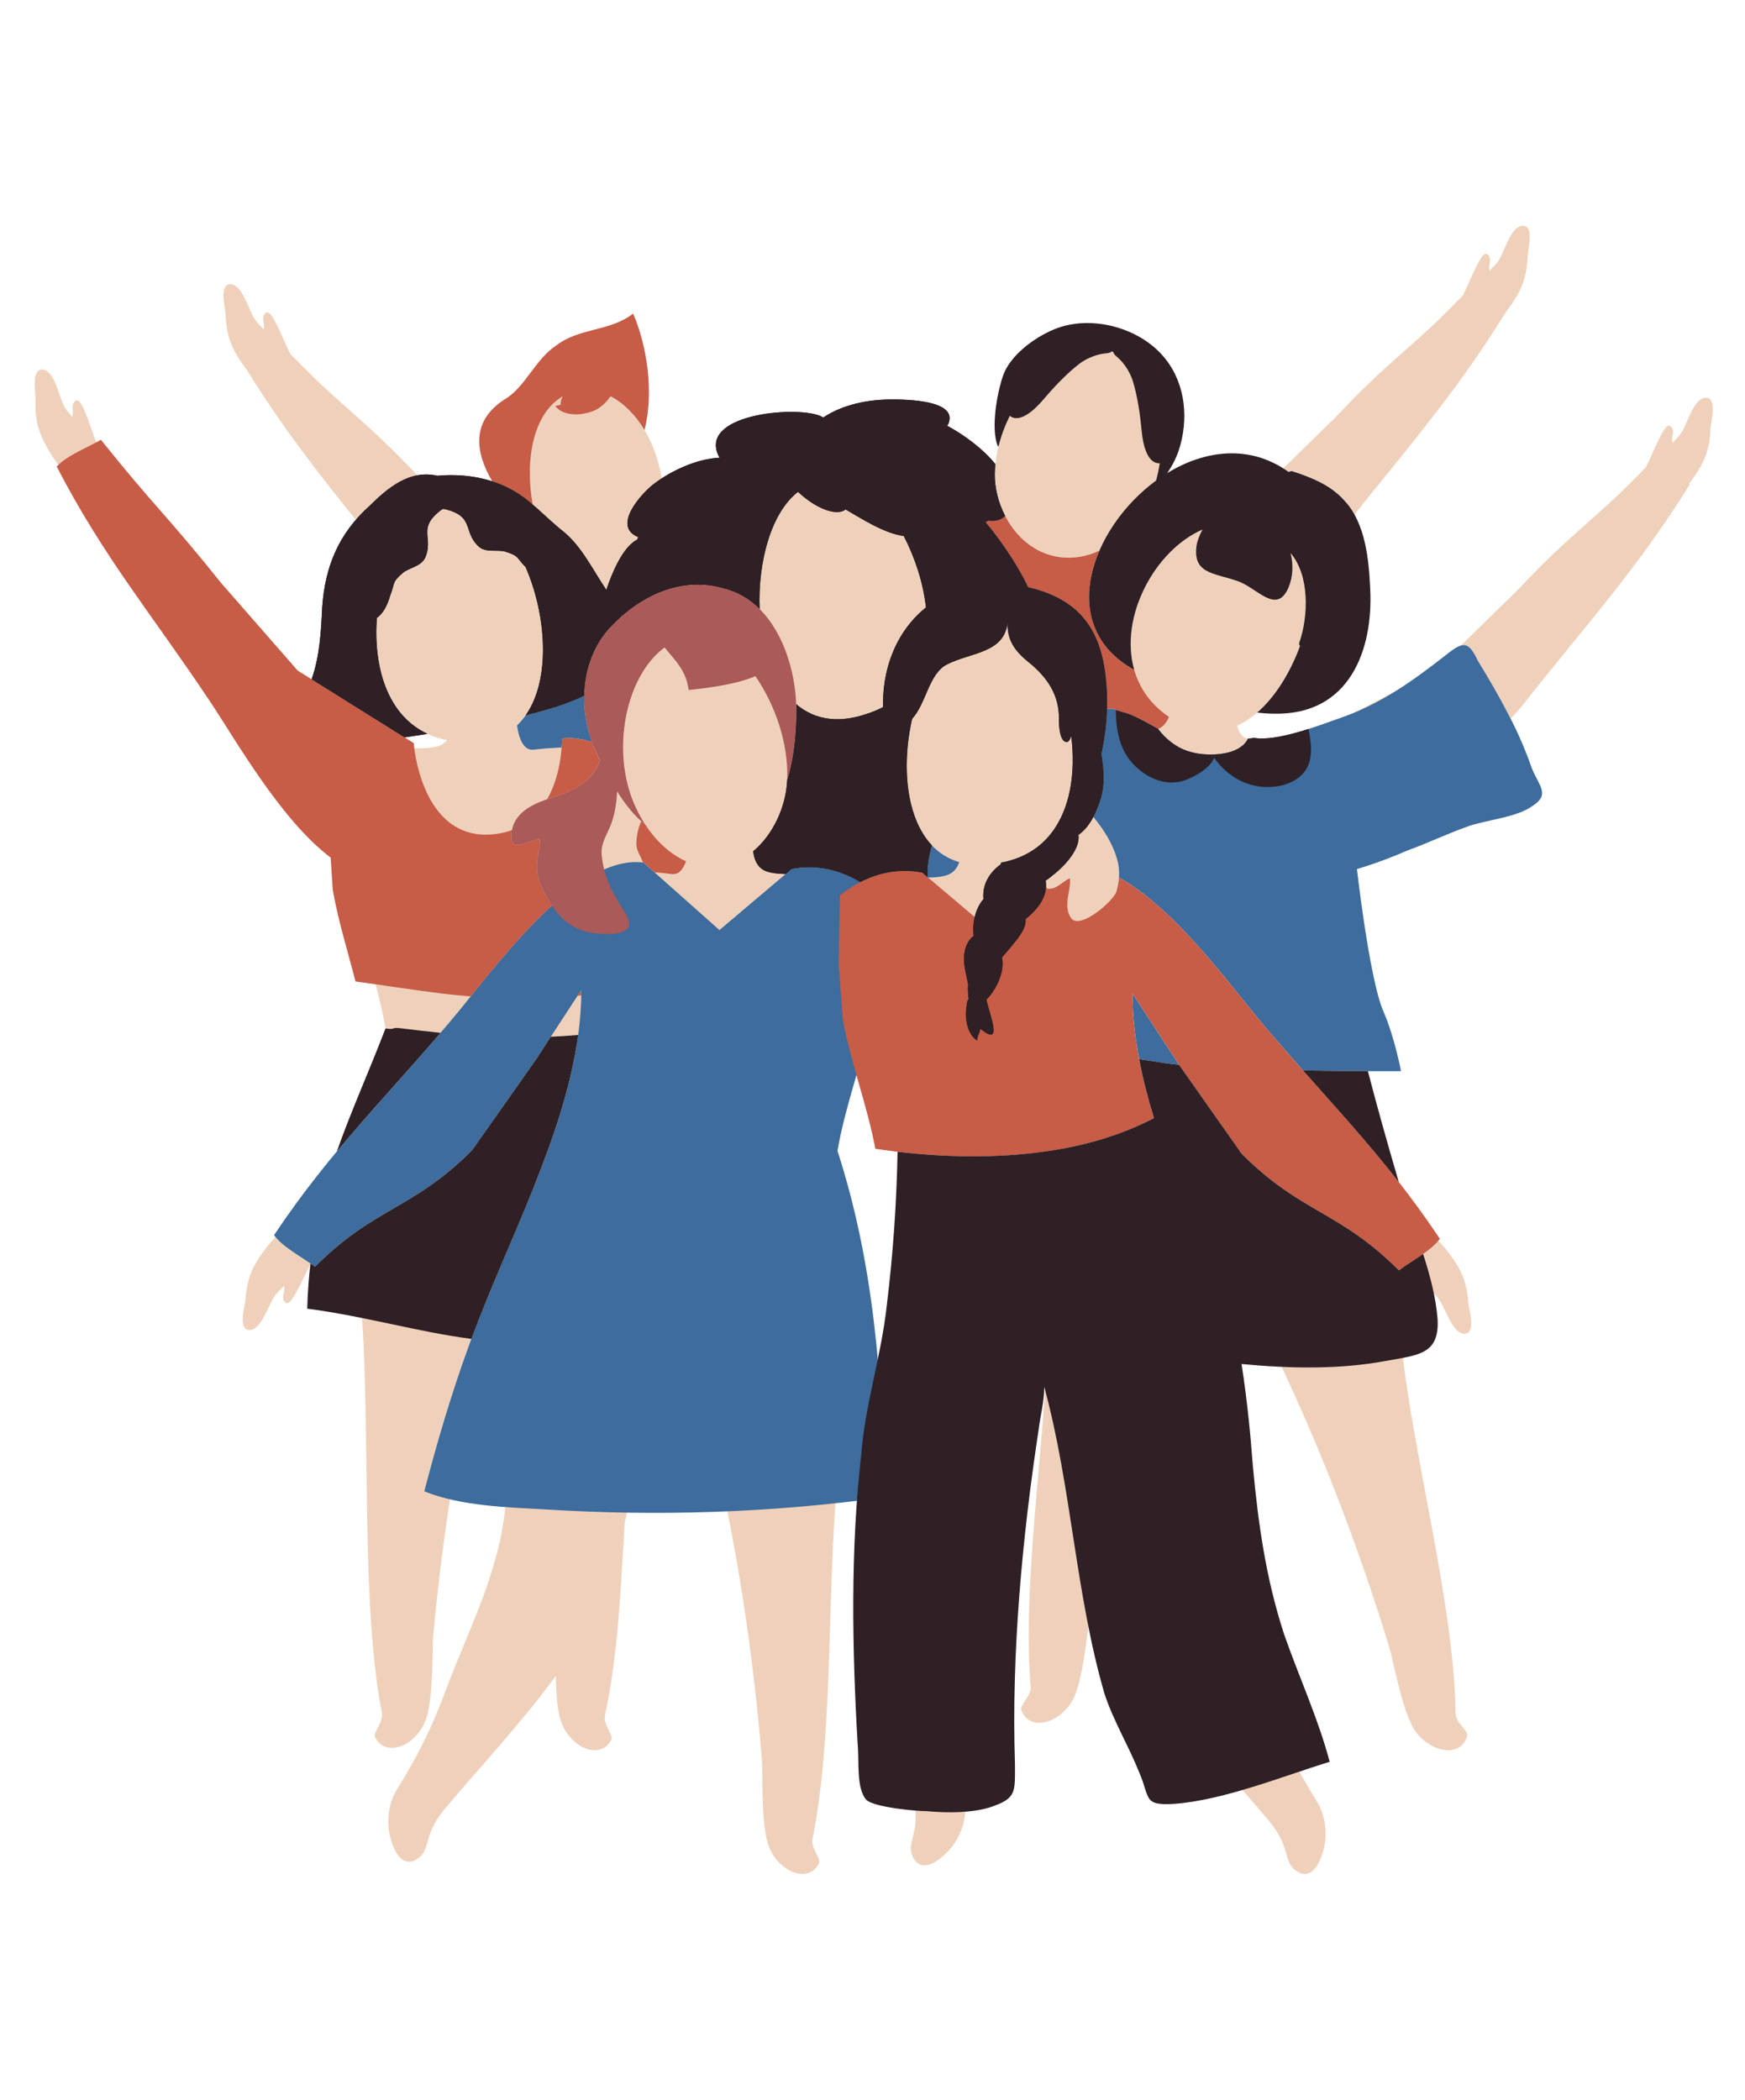 <?xml version="1.0" encoding="UTF-8"?> <svg xmlns="http://www.w3.org/2000/svg" width="810" viewBox="0 0 810 975" height="975"> <defs> <clipPath id="a"> <path d="M 511 104.297 L 711 104.297 L 711 382 L 511 382 Z M 511 104.297"></path> </clipPath> <clipPath id="b"> <path d="M 473.008 505.598 L 681.926 505.598 L 681.926 869.961 L 473.008 869.961 Z M 473.008 505.598"></path> </clipPath> <clipPath id="c"> <path d="M 609 184.625 L 795.031 184.625 L 795.031 405 L 609 405 Z M 609 184.625"></path> </clipPath> <clipPath id="d"> <path d="M 304 566 L 391 566 L 391 869.961 L 304 869.961 Z M 304 566"></path> </clipPath> </defs> <path fill="#EFD1BB" d="M 287.289 273.238 C 306.172 270.492 308.234 249.316 308.07 232.859 C 307.797 205.82 292.523 183.18 274.238 181.148 L 275.148 180.949 C 244.93 179.383 239.828 221.242 252.168 251.203 C 258.766 267.188 267.641 276.09 287.289 273.238"></path> <path fill="#EFD1BB" d="M 379.738 221.914 L 386.473 224.016 C 340.469 217.695 337.098 353.59 402.184 331.473 C 462.781 312.504 411.164 204 379.738 221.914"></path> <path fill="#EFD1BB" d="M 311.75 405.797 C 307.758 405.266 302.773 404.863 298.367 404.645 C 298.906 404.098 299.113 403.023 298.68 401.238 C 297.898 397.988 295.285 395.156 295.355 391.582 C 295.441 387.402 296.43 383.746 298.004 380.383 C 302.953 388.734 309.988 396.07 318.445 399.801 C 317.227 403.383 315.184 406.254 311.75 405.797 Z M 292.836 401.438 C 293.438 402.812 294.488 403.898 295.551 404.516 C 294.785 404.492 294.062 404.469 293.371 404.465 C 292.961 403.336 292.711 402.301 292.836 401.438 Z M 176.418 485.484 C 183.035 486.586 189.688 487.473 196.465 487.91 C 216.098 489.191 236.035 487.531 255.574 485.641 C 264.914 484.738 274.363 483.938 283.621 482.34 C 288.582 481.484 293.426 480.344 298.301 479.375 C 291.09 458.836 285.695 438.117 285.117 417.68 C 288.562 418.539 292.172 418.621 294.852 417.09 C 296.902 415.914 297.062 414.023 296.484 411.898 L 337.23 446.555 L 380.828 404.664 C 380.828 404.664 361.574 407.496 354.777 404.098 C 351.176 402.301 349.977 398.434 349.625 395.195 C 358.906 387.449 364.625 374.676 365.34 363.035 C 367.141 333.707 346.566 299.164 327.551 295.555 L 328.863 295.344 C 301.801 291.613 285.531 326.105 289.977 357.199 C 287.207 359.996 284.383 362.902 281.801 365.934 C 274.828 361.762 267.848 359.387 261.16 359.898 L 271.543 347.172 C 269.289 346.578 256.258 346.996 247.758 348.031 C 242.723 348.645 240.746 342.16 239.969 336.758 C 244.348 332.641 247.434 327.152 249.383 320.844 C 260.004 329.566 270.441 339.523 279.328 351.465 L 288.859 287.984 L 244.707 264.988 C 236.891 245.941 223.602 231.898 208.504 235.152 L 207.996 234.656 L 211.863 232.5 C 209.602 231.77 207.363 231.598 205.18 231.91 L 193.895 220.871 C 168.293 193.527 158.789 189.355 134.699 164.191 C 132.262 159.328 130.34 154.227 127.766 149.418 C 126.625 147.367 124.355 142.652 122.418 146.418 C 121.555 148.211 123.082 150.883 122.41 152.883 C 120.852 151.211 119.078 149.742 117.938 147.688 C 115.637 143.977 112.387 132.367 107.348 131.996 C 101.516 131.402 104.383 142.398 104.684 145.637 C 105.027 153.52 106.262 159.004 110.48 165.805 C 111.688 167.789 113.09 169.797 114.602 171.762 C 114.594 171.762 114.594 171.766 114.59 171.766 C 136.125 206.484 156.473 230.418 180.531 260.348 C 169.379 291.09 172.012 336.512 207.504 343.625 C 206.781 344.512 205.891 345.289 204.75 345.84 C 197.918 349.164 178.703 346.113 178.703 346.113 L 194.852 361.27 C 183.352 360.242 173.473 364.496 165.141 370.805 L 164.27 398.73 L 165.762 422.145 C 168.969 440.719 175.949 458.848 178.926 477.684 C 178.051 480.281 177.223 482.875 176.418 485.484"></path> <path fill="#EFD1BB" d="M 45.617 207.523 C 43.191 201.977 41.617 196.121 39.188 190.574 C 38.207 188.434 36.316 183.551 34.086 187.164 C 33.086 188.875 34.398 191.664 33.57 193.598 C 32.148 191.816 30.496 190.211 29.523 188.074 C 27.52 184.191 25.188 172.363 20.199 171.602 C 14.426 170.555 16.426 181.738 16.465 184.988 C 16.191 192.871 16.996 198.441 20.664 205.547 C 23.824 211.789 28.566 218.402 33.703 223.238 L 38.008 224.73 C 39.559 227.141 42.102 228.035 44.617 229.129 C 49.824 231.539 55.332 233.172 53.355 225.434 C 52.02 219.199 48.191 213.5 45.617 207.523"></path> <g clip-path="url(#a)"> <path fill="#EFD1BB" d="M 527.969 280.887 C 521.859 298.746 523.984 318.84 540.77 331.496 C 541.379 331.957 541.977 332.367 542.586 332.785 C 541.73 335.113 540.227 337.324 537.605 338.422 C 530.598 341.355 511.574 337.242 511.574 337.242 L 552.266 381.961 L 604.219 343.457 C 601.996 342.742 588.973 342.438 580.418 343 C 577.074 343.219 575.246 340.414 574.242 336.918 C 587.086 331.086 597.371 316.426 603.43 299.934 C 603.07 299.496 602.898 298.918 603.145 298.223 C 606.434 288.73 607.523 275.023 603.543 264.523 C 610.715 259.051 616.879 253.762 621.285 248.262 C 650.797 210.703 674.203 184.941 699.223 144.602 C 699.223 144.594 699.223 144.594 699.219 144.59 C 700.73 142.625 702.129 140.621 703.34 138.637 C 707.559 131.84 708.785 126.352 709.137 118.473 C 709.43 115.227 712.301 104.234 706.465 104.832 C 701.434 105.203 698.184 116.812 695.879 120.52 C 694.738 122.57 692.969 124.043 691.41 125.707 C 690.738 123.711 692.266 121.039 691.402 119.254 C 689.457 115.48 687.195 120.195 686.047 122.254 C 683.48 127.062 681.551 132.156 679.121 137.027 C 655.023 162.188 645.527 166.359 619.922 193.707 L 581.301 231.473 L 524.957 260.812 L 527.969 280.887"></path> </g> <g clip-path="url(#b)"> <path fill="#EFD1BB" d="M 668.863 732.734 C 662.18 692.926 652.629 650.926 649.961 618.047 L 568.25 550.754 C 574.184 536.008 579.828 521.172 584.414 505.988 L 552.613 537.871 L 543.105 530.043 C 544.785 534.109 546.535 538.137 548.352 542.145 L 486.66 604.012 C 487.227 636.992 481.816 679.723 479.059 719.996 C 477.52 742.465 476.801 764.18 478.406 783.004 C 478.785 787.484 473.18 791.637 474.055 793.973 C 478.141 804.922 494.602 799.477 499.453 785.844 C 503.363 774.871 504.867 755.648 506.023 749.648 C 507.414 742.77 508.887 735.906 510.422 729.047 C 515.164 743.527 521.32 757.645 529.574 771.297 C 541.262 792.227 572.305 825.371 588.031 844.156 C 599.727 857.398 595.156 864.07 601.617 868.488 C 608.082 872.914 612.199 866.691 614.336 858.879 C 616.473 851.062 615.035 841.82 610.965 835.859 C 601.613 820.652 595.07 807.695 589 791.277 C 581.719 771.57 571.812 751.297 566.219 731.406 C 561.621 716.488 559.93 700.84 560.281 685.09 C 560.953 655.484 561.031 629.598 560.961 602.844 L 545.691 607.766 C 545.883 607.246 546.059 606.719 546.25 606.191 C 550.848 593.441 555.969 580.859 561.113 568.285 C 571.023 587.547 581.586 606.512 590.871 626.043 C 612.379 670.516 630.375 717.355 644.926 764.875 C 646.656 770.734 650.031 789.727 654.996 800.262 C 661.16 813.355 678.066 817.168 681.07 805.867 C 681.707 803.457 675.723 799.875 675.664 795.379 C 675.426 776.484 672.59 754.949 668.863 732.734"></path> </g> <g clip-path="url(#c)"> <path fill="#EFD1BB" d="M 791.391 184.652 C 786.359 185.016 783.109 196.625 780.809 200.332 C 779.668 202.391 777.895 203.863 776.336 205.527 C 775.664 203.531 777.191 200.855 776.328 199.074 C 774.383 195.297 772.121 200.016 770.973 202.07 C 768.406 206.875 766.477 211.977 764.047 216.844 C 739.949 242 730.453 246.172 704.852 273.523 L 666.23 311.285 L 609.887 340.633 L 619.418 404.117 C 646.949 367.102 689.34 349.125 706.219 328.082 C 735.723 290.52 759.422 265.113 784.449 224.773 C 784.352 224.645 784.238 224.547 784.137 224.426 C 785.652 222.457 787.059 220.441 788.273 218.457 C 792.484 211.656 793.719 206.172 794.062 198.281 C 794.355 195.047 797.23 184.055 791.391 184.652"></path> </g> <path fill="#EFD1BB" d="M 146.789 562.98 C 144.168 563.789 141.539 564.395 139.723 566.617 L 135.289 567.625 C 129.637 571.855 124.188 577.906 120.359 583.758 C 115.922 590.41 114.508 595.859 113.906 603.727 C 113.5 606.957 110.273 617.844 116.121 617.445 C 121.164 617.238 124.793 605.742 127.215 602.113 C 128.43 600.098 130.238 598.684 131.859 597.07 C 132.461 599.09 130.852 601.707 131.652 603.527 C 133.473 607.359 135.895 602.719 137.102 600.699 C 140.125 595.461 142.348 589.809 145.375 584.566 C 148.598 578.922 153.039 573.672 155.055 567.625 C 157.883 560.16 152.234 561.168 146.789 562.98"></path> <g clip-path="url(#d)"> <path fill="#EFD1BB" d="M 330.719 670.07 C 342.172 718.125 349.672 767.742 353.672 817.277 C 354.109 823.367 353.324 842.645 355.906 853.996 C 359.113 868.113 374.809 875.469 380.164 865.074 C 381.305 862.855 376.23 858.074 377.137 853.668 C 380.969 835.168 382.824 813.527 383.961 791.027 C 385.988 750.711 385.684 707.645 390.148 674.961 L 304.699 566.051 C 310.891 601.211 322.664 635.277 330.719 670.07"></path> </g> <path fill="#EFD1BB" d="M 297.055 617.359 C 297.48 613.934 297.918 610.664 298.375 607.578 L 244.262 545.348 C 247.59 533.102 250.637 520.801 252.973 508.355 L 231.125 530.23 L 211.691 507.887 C 213.602 519.5 216.121 531 218.91 542.449 L 166.531 594.883 C 170.621 627.621 169.578 692.082 171.152 732.414 C 172.027 754.926 173.641 776.582 177.254 795.125 C 178.109 799.543 172.98 804.273 174.102 806.496 C 179.34 816.949 195.117 809.781 198.48 795.695 C 201.195 784.371 200.629 765.086 201.133 759.012 C 205.699 709.523 213.766 659.992 225.77 612.07 C 227.508 604.918 229.41 597.793 231.391 590.695 C 232.492 595.035 233.559 599.379 234.586 603.738 C 234.539 628.203 234.66 652.258 235.27 679.449 C 235.629 695.199 233.938 710.848 229.34 725.77 C 223.746 745.656 213.832 765.93 206.555 785.641 C 200.484 802.059 193.941 815.008 184.594 830.219 C 180.52 836.184 179.078 845.418 181.215 853.23 C 183.352 861.055 187.473 867.27 193.934 862.852 C 200.402 858.426 195.832 851.754 207.531 838.512 C 220.414 823.121 243.578 798.09 257.957 778.035 C 258.094 784.473 258.492 791.238 259.609 796.395 C 262.645 810.551 278.258 818.078 283.73 807.742 C 284.898 805.547 279.883 800.699 280.84 796.312 C 284.875 777.852 286.984 756.238 288.375 733.75 C 288.902 725.172 289.445 716.012 290.008 706.582 C 297.156 678.504 300.082 649.215 303.344 619.387 L 297.055 617.359"></path> <path fill="#EFD1BB" d="M 491.539 258.59 C 511.172 261.457 527.812 245.258 534.414 229.48 C 546.785 199.922 533.16 159.367 502.969 160.828 L 504.27 161.121 C 485.055 162.945 462.07 193.008 461.766 220.035 C 461.582 236.297 472.668 255.824 491.539 258.59"></path> <path fill="#EFD1BB" d="M 418.918 807.828 C 420.875 817.699 422.742 826.855 424.039 834.16 C 427.598 851.469 420.305 854.984 423.715 862.035 C 427.121 869.078 433.789 865.742 439.535 860.023 C 445.273 854.312 448.625 845.582 448.066 838.387 C 447.707 826.496 447.945 816.094 448.996 805.367 C 438.977 806.176 428.949 807.152 418.918 807.828"></path> <path fill="#EFD1BB" d="M 675.207 585.457 C 671.371 579.605 665.922 573.555 660.277 569.32 L 655.84 568.312 C 654.02 566.09 651.398 565.488 648.777 564.68 C 643.332 562.867 637.68 561.859 640.504 569.32 C 642.523 575.371 646.961 580.613 650.188 586.258 C 653.219 591.504 655.434 597.152 658.461 602.398 C 659.668 604.414 662.09 609.051 663.906 605.219 C 664.711 603.406 663.098 600.785 663.699 598.762 C 665.32 600.383 667.133 601.793 668.344 603.812 C 670.762 607.441 674.395 618.938 679.438 619.137 C 685.285 619.539 682.059 608.648 681.656 605.422 C 681.051 597.555 679.645 592.109 675.207 585.457"></path> <path fill="#EFD1BB" d="M 475.965 396.715 C 480.656 394.332 484.504 391.145 487.59 387.328 C 490.773 391.566 493.145 396.137 493.953 401.598 C 492.312 403.203 490.25 405.066 488.617 406.957 C 486.934 407.117 485.301 407.297 483.816 407.496 C 478.91 408.152 476.84 402.023 475.965 396.715 Z M 495.578 417.414 C 495.387 420.969 495.242 423.391 497.242 426.25 C 501.145 431.82 517.008 418.309 518.262 413.723 C 520.395 405.938 519.648 400.902 516.844 394.156 C 513.359 385.789 507.129 378.285 500.746 371.824 C 499.336 370.391 497.906 368.965 496.488 367.527 C 498.676 357.098 498.285 345.438 496.051 334.312 C 495.484 331.477 494.789 328.672 494.008 325.926 C 487.098 302.168 472.156 283.375 457.395 289.055 L 463.746 292.152 C 423.734 280.336 400.535 387.098 445.254 400.184 C 444.531 402.445 443.203 404.59 440.781 405.797 C 433.988 409.195 414.738 406.359 414.738 406.359 L 458.332 448.254 L 495.711 416.465 C 495.645 416.863 495.594 417.207 495.578 417.414"></path> <path fill="#3D6C9D" d="M 247.75 348.035 C 251.605 347.566 256.395 347.219 260.695 347.035 C 260.883 344.453 260.836 342.84 260.836 342.84 C 265.398 342.285 270.07 342.941 274.828 344.559 C 272.453 338.051 271.18 331.074 271.18 324.129 C 271.18 323.715 271.191 323.332 271.191 322.941 C 269.34 323.836 267.488 324.652 265.672 325.383 C 258.777 328.133 251.492 330.258 244.035 332.043 C 242.828 333.754 241.469 335.332 239.977 336.766 C 240.738 342.164 242.727 348.652 247.75 348.035"></path> <path fill="#3D6C9D" d="M 404.316 471.816 L 406.305 445.43 L 405.684 413.902 C 395.23 405.809 382.574 400.578 367.5 403.383 L 333.953 431.773 L 298.727 400.465 C 266.543 396.07 227.035 453.125 209.48 473.602 C 178.754 510.176 153.543 533.922 127.207 573.414 C 131.594 579.266 140.371 583.656 146.223 588.051 C 174.023 560.254 191.402 561.738 219.195 533.945 L 248.891 491.699 L 269.852 459.578 C 269.852 515.621 235.883 573.363 217.195 626.008 C 209.441 647.336 202.82 669.773 196.961 692.359 C 214.324 699.312 235.695 699.723 252.867 700.73 C 305.848 704.043 358.109 702.297 410.586 695.105 C 409.676 640.457 405.59 586.227 388.75 534.301 C 392.352 513.094 400.461 492.727 404.316 471.816"></path> <path fill="#3D6C9D" d="M 445.258 400.211 C 444.531 402.469 443.184 404.59 440.773 405.797 C 438.477 406.93 434.797 407.375 430.867 407.441 L 430.598 407.223 C 430.582 406.887 430.582 406.527 430.562 406.168 C 430.562 405.898 430.551 405.625 430.551 405.34 C 430.551 404.949 430.562 404.535 430.562 404.133 C 430.582 403.879 430.598 403.609 430.617 403.336 C 430.684 401.77 430.867 400.16 431.16 398.48 C 431.16 398.426 431.16 398.395 431.172 398.359 C 431.5 396.469 431.957 394.508 432.586 392.465 C 435.984 396.031 440.184 398.73 445.258 400.211"></path> <path fill="#3D6C9D" d="M 525.707 461.277 C 525.707 471.387 526.836 481.551 528.762 491.73 C 532.973 492.316 536.941 492.914 540.238 493.488 C 542.355 493.797 544.742 494.074 547.324 494.332 L 546.668 493.398 L 525.707 461.277"></path> <path fill="#3D6C9D" d="M 711.133 356.879 C 708.281 348.746 704.855 340.574 700.828 332.926 C 696.312 324.113 691.234 315.258 686.113 306.973 C 681.637 297.598 679.379 297.445 670.98 304.254 C 654.809 316.785 640.5 327.172 620.758 333.793 C 611.457 337.137 592.242 344.359 582.152 342.543 L 579.293 342.922 C 575.332 351.168 560.004 351.273 552.773 349.086 C 543.285 346.75 537.605 338.418 537.605 338.418 C 537.605 338.418 527.77 332.66 523.332 331.219 C 520.902 330.562 518.562 329.801 516.281 328.965 C 515.465 329.004 514.652 329.09 513.844 329.156 C 513.652 335.828 512.816 342.953 511.27 349.965 C 512.344 357.523 513.199 364.496 510.453 372.336 C 509.633 374.699 508.668 377.051 507.5 379.262 C 511.285 383.844 514.621 388.82 516.844 394.156 C 518.82 398.91 519.75 402.84 519.391 407.457 C 545.727 421.66 572.492 459.438 586.086 475.301 C 592.562 483.008 598.777 490.125 604.824 496.961 C 629.32 497.402 650.312 497.285 650.312 497.285 C 650.312 497.285 647.387 481.371 641.965 469.09 C 635.609 453.914 629.863 403.461 629.863 403.461 C 629.863 403.461 640.691 400.379 652.965 394.965 C 662.273 391.613 671.648 387.137 680.957 383.793 C 690.262 380.441 703.93 379.66 711.691 373.941 C 719.414 368.785 714.562 365.051 711.133 356.879"></path> <path fill="#C75C47" d="M 586.086 475.301 C 572.492 459.438 545.727 421.66 519.391 407.457 C 519.246 409.387 518.895 411.43 518.262 413.723 C 517.008 418.309 501.145 431.82 497.242 426.25 C 495.242 423.391 495.387 420.969 495.578 417.414 C 495.652 416.141 497.031 410.754 496.652 407.734 C 493.07 409.227 490.086 413.406 485.906 412.512 C 485.891 412.297 485.898 412.078 485.918 411.859 L 461.609 433.473 L 428.066 405.082 C 412.988 402.273 400.328 407.508 389.879 415.602 L 389.262 447.125 L 391.246 473.516 C 394.934 493.543 402.523 513.074 406.32 533.328 C 449.102 539.723 498.852 538.68 535.648 519.043 C 529.676 499.773 525.707 480.43 525.707 461.277 L 546.668 493.398 L 576.367 535.641 C 604.164 563.438 621.535 561.953 649.336 589.742 C 655.188 585.355 663.965 580.965 668.359 575.113 C 642.023 535.617 616.812 511.871 586.086 475.301"></path> <path fill="#C75C47" d="M 293.891 145.582 C 283.008 154.027 268.984 152.012 258.109 160.457 C 248.727 166.559 243.617 179.77 234.734 185.09 C 218.43 195.25 220.535 209.945 228.504 223.465 C 231.262 224.355 233.977 225.477 236.609 226.848 C 240.398 228.738 243.895 231.367 247.281 234.25 C 243.539 213.469 247.512 191.883 261.238 184.012 C 260.445 185.5 260.086 186.828 260.324 187.906 L 257.762 188.473 C 261.598 193.66 270.832 192.957 276.309 190.402 C 279.371 188.824 281.648 186.586 283.355 183.961 C 289.477 187.098 294.934 192.57 299.152 199.617 C 303.609 182.602 300.426 160.703 293.891 145.582"></path> <path fill="#C75C47" d="M 269.805 462.145 C 269.82 461.289 269.852 460.434 269.852 459.578 L 268.105 462.25 C 268.664 462.219 269.227 462.184 269.805 462.145"></path> <path fill="#C75C47" d="M 289.969 357.199 C 289.855 356.387 289.758 355.57 289.664 354.762 C 289.758 355.57 289.855 356.387 289.969 357.199"></path> <path fill="#C75C47" d="M 299.41 382.625 C 298.809 382.18 298.215 381.703 297.633 381.191 C 296.273 384.328 295.438 387.738 295.355 391.582 C 295.289 394.852 297.465 397.512 298.441 400.438 C 298.535 400.449 298.633 400.445 298.727 400.457 L 303.824 404.988 C 306.598 405.207 309.355 405.48 311.75 405.797 C 315.188 406.254 317.227 403.383 318.445 399.801 C 310.758 396.41 304.246 390.035 299.41 382.625"></path> <path fill="#C75C47" d="M 274.82 344.555 C 270.078 342.941 265.395 342.27 260.84 342.84 C 260.84 342.84 261.227 358.293 254.016 371.016 C 254.77 370.758 255.52 370.504 256.258 370.266 C 264.801 367.832 273.652 363.551 277.621 355.32 C 277.965 354.543 278.266 353.77 278.523 352.984 C 277.867 351.637 277.262 350.363 276.711 349.203 C 276.008 347.691 275.391 346.133 274.82 344.555"></path> <path fill="#C75C47" d="M 249.238 401.086 C 249.238 397.426 251.07 393.152 250.457 389.492 C 244.996 390.398 235.305 397.039 237.605 385.398 C 234.906 386.387 231.898 387.082 228.531 387.367 C 195.137 390.18 192.043 344.984 192.043 344.984 L 138.176 311.312 L 102.633 270.641 C 78.098 239.926 71.387 234.867 46.844 204.16 C 40.543 207.867 31.332 211.258 26.316 216.586 C 48.105 258.766 70.52 285.16 96.992 324.918 C 108.383 341.668 129.789 380.285 153.496 398.148 L 154.445 412.988 C 156.914 427.305 161.371 441.387 165.02 455.652 C 178.59 457.488 192.125 459.664 205.707 461.316 C 209.977 461.832 214.25 462.238 218.516 462.555 C 228.574 450.031 241.914 433.395 256.191 420.453 C 255.262 419.07 254.367 417.605 253.512 416.031 C 250.762 410.852 248.934 407.191 249.238 401.086"></path> <path fill="#C75C47" d="M 513.871 323.883 C 513.91 325.602 513.891 327.363 513.84 329.156 C 514.652 329.09 515.465 329.004 516.281 328.965 C 517.227 329.309 518.191 329.633 519.16 329.953 C 519.465 330.059 519.77 330.156 520.074 330.258 C 521.145 330.594 522.223 330.922 523.332 331.219 C 527.77 332.66 537.605 338.418 537.605 338.418 C 540.227 337.324 541.73 335.113 542.586 332.777 C 541.984 332.359 541.379 331.957 540.77 331.492 C 533.277 325.848 528.719 318.723 526.496 310.973 C 503.754 298.434 501.512 276.07 510.359 255.613 C 504.629 258.32 498.258 259.574 491.539 258.59 C 480.086 256.914 471.508 249.059 466.57 239.508 C 464.938 241.238 462.371 242.168 458.621 241.727 L 457.488 242.492 C 461.469 247.008 471.254 259.938 477.234 272.629 C 505.141 279.078 513.266 297.348 513.871 323.883"></path> <path fill="#2E2025" d="M 428.066 405.082 L 430.602 407.223 C 430.363 402.879 430.922 397.969 432.586 392.449 C 429.68 389.41 427.391 385.691 425.605 381.543 C 424.391 379.82 424.391 379.812 425.602 381.535 C 419.887 368.211 419.656 350.172 423.383 333.727 C 430.047 326.469 431.152 312.465 439.824 308.344 C 450.68 302.84 466.363 303.258 467.691 288.863 C 467.473 296.809 470.457 301.891 477.984 307.84 C 486.129 314.523 491.742 322.812 491.523 333.66 C 491.512 335.664 491.637 344.27 495.035 344.5 C 496.023 344.539 496.727 343.332 497.242 341.734 C 497.344 342.582 497.449 343.434 497.527 344.281 C 497.551 344.473 497.562 344.672 497.582 344.871 C 497.656 345.727 497.723 346.59 497.773 347.445 C 497.789 347.664 497.801 347.875 497.816 348.098 C 497.867 349.109 497.906 350.125 497.926 351.148 C 497.926 351.262 497.926 351.371 497.926 351.492 C 497.941 352.441 497.941 353.391 497.926 354.34 C 497.922 354.484 497.922 354.629 497.914 354.777 C 497.887 355.836 497.848 356.891 497.781 357.941 C 497.781 357.945 497.773 357.961 497.773 357.973 C 497.707 359.023 497.617 360.062 497.504 361.098 C 497.488 361.18 497.484 361.25 497.477 361.332 C 497.238 363.465 496.906 365.574 496.469 367.633 C 496.469 367.645 496.469 367.652 496.461 367.664 C 495.133 373.934 492.863 379.754 489.496 384.734 L 489.5 384.734 C 485.168 391.121 479.039 396.133 470.723 398.918 C 468.859 399.547 466.891 400.07 464.785 400.457 L 464.461 401.285 C 464.453 401.293 464.449 401.293 464.441 401.301 C 458.973 405.324 455.875 410.934 456.504 417.395 C 452.617 421.902 451.266 428.617 451.949 434.523 C 449.984 435.816 448.535 438.613 447.973 440.883 C 446.641 446.242 448.293 451.512 449.371 456.797 C 449.227 459.617 449.312 462.008 449.68 463.809 C 449.293 464.203 449.016 464.652 448.934 465.184 C 448.398 468.68 448.141 470.742 448.57 473.77 C 449.133 477.648 450.707 481.344 453.66 483.082 C 453.355 481.316 454.727 479.805 455.066 477.57 C 466 486.609 459.266 471.047 457.887 464.055 C 462.352 459.617 466.59 451.008 465.086 444.465 C 466.91 442.43 468.621 440.348 470.207 438.438 C 472.383 435.801 476.609 430.754 476.012 426.719 C 481.77 422.043 486.57 416.113 485.375 408.855 C 492.73 403.801 501.617 394.898 500.59 387.602 C 505.629 384.039 508.41 378.168 510.453 372.336 C 513.199 364.488 512.34 357.516 511.262 349.965 C 513.227 341.07 514.062 331.996 513.871 323.883 C 513.266 297.348 505.141 279.078 477.234 272.629 C 471.254 259.934 461.469 247.008 457.488 242.492 L 458.629 241.723 C 462.379 242.168 464.945 241.23 466.578 239.5 C 463.367 233.316 461.699 226.426 461.766 220.035 C 461.785 218.523 461.875 216.984 462.039 215.453 C 456.062 208.18 447.59 201.918 439.605 197.621 L 439.992 197.227 C 445.703 185.445 419.457 185.445 413.75 185.445 C 403.102 185.445 391.297 187.723 382.176 193.812 L 380.648 193.051 C 368.707 188.191 322.984 192.512 333.984 212.48 C 323.117 213.043 311.262 218.641 303.059 224.996 C 297.355 229.562 284.031 244.387 296.211 249.332 L 295.84 250.473 C 289.027 253.875 284.043 266.113 281.441 273.824 C 275.066 264.355 269.844 253.457 261.48 246.738 C 253.227 240.25 245.766 231.418 236.609 226.848 C 225.941 221.277 213.984 219.883 202.965 220.871 C 190.238 217.898 179.93 226.523 171.695 234.711 C 157.105 247.684 150.82 263.242 149.547 282.074 C 149.004 293.625 148.375 304.695 144.652 315.344 L 187.777 342.312 C 191.328 341.82 194.879 341.277 198.426 340.688 C 179.477 331.836 173.328 309.242 174.926 286.906 C 177.805 284.695 179.629 281.633 181.168 276.363 C 183.465 270.684 181.688 270.48 187.094 265.883 C 190.074 263.527 195.176 263.051 197.258 259.148 C 201.633 249.562 193.273 245.516 204.762 236.773 C 205.047 236.605 205.332 236.434 205.621 236.254 C 205.949 236.301 206.281 236.355 206.613 236.387 C 220.633 239.836 214.578 246.875 222.398 253.93 C 225.863 256.676 230.738 255.082 234.406 256.059 C 241.188 258.105 239.664 259.008 243.988 263.281 C 253.656 285.547 255.734 315.359 244.027 332.035 C 251.488 330.258 258.773 328.133 265.672 325.383 C 267.488 324.652 269.336 323.836 271.199 322.941 C 271.438 311.715 274.992 300.676 282.559 292.027 C 283.672 290.805 284.84 289.637 286.035 288.492 C 286.266 288.266 286.5 288.051 286.73 287.832 C 287.926 286.711 289.141 285.625 290.398 284.598 C 303.191 274.113 319.297 268.383 335.844 273.188 C 342.504 274.812 348.062 278.234 352.629 282.785 C 351.715 260.723 358.055 237.82 370.449 228.34 C 377.418 235.066 387.812 240.176 392.52 236.508 C 399.805 240.672 410.062 247.512 419.508 248.852 C 424.746 258.949 428.547 270.613 429.812 282.008 C 419.164 290.535 412.117 303.469 410.312 319.039 C 409.988 322.023 409.863 325.129 409.848 328.273 C 409.742 328.328 409.637 328.387 409.523 328.445 C 408.543 328.957 407.527 329.434 406.465 329.887 C 406.219 329.984 405.961 330.086 405.715 330.184 C 404.652 330.609 403.566 331.012 402.43 331.371 C 402.344 331.406 402.266 331.43 402.18 331.457 C 396.027 333.547 390.496 334.223 385.547 333.746 C 379.297 333.137 373.988 330.688 369.566 326.902 C 369.566 326.902 369.566 326.906 369.566 326.906 C 369.602 327.848 369.629 328.793 369.629 329.715 C 369.629 330.184 369.621 330.684 369.613 331.172 C 369.613 331.465 369.613 331.758 369.609 332.062 C 369.594 332.68 369.582 333.309 369.562 333.953 C 369.562 334.086 369.555 334.219 369.547 334.352 C 369.508 335.617 369.449 336.938 369.367 338.297 C 369.348 338.598 369.328 338.895 369.309 339.191 C 369.23 340.422 369.125 341.68 369.004 342.953 C 368.977 343.273 368.945 343.59 368.91 343.918 C 368.84 344.641 368.758 345.371 368.672 346.105 C 368.605 346.629 368.531 347.16 368.461 347.691 C 368.406 348.102 368.359 348.516 368.301 348.926 C 367.652 353.402 366.707 357.961 365.355 362.277 C 365.355 362.52 365.355 362.77 365.336 363.027 C 364.625 374.676 358.898 387.449 349.625 395.191 C 349.969 398.422 351.168 402.293 354.773 404.094 C 357.066 405.246 360.77 405.672 364.691 405.758 L 367.5 403.375 C 379.621 401.121 390.203 404.074 399.305 409.523 C 407.707 405.199 417.266 403.078 428.066 405.082"></path> <path fill="#2E2025" d="M 428.066 405.082 L 430.602 407.223 C 430.363 402.879 430.922 397.969 432.586 392.449 C 429.68 389.41 427.391 385.691 425.605 381.543 C 424.391 379.82 424.391 379.812 425.602 381.535 C 419.887 368.211 419.656 350.172 423.383 333.727 C 430.047 326.469 431.152 312.465 439.824 308.344 C 450.68 302.84 466.363 303.258 467.691 288.863 C 467.473 296.809 470.457 301.891 477.984 307.84 C 486.129 314.523 491.742 322.812 491.523 333.66 C 491.512 335.664 491.637 344.27 495.035 344.5 C 496.023 344.539 496.727 343.332 497.242 341.734 C 497.344 342.582 497.449 343.434 497.527 344.281 C 497.551 344.473 497.562 344.672 497.582 344.871 C 497.656 345.727 497.723 346.59 497.773 347.445 C 497.789 347.664 497.801 347.875 497.816 348.098 C 497.867 349.109 497.906 350.125 497.926 351.148 C 497.926 351.262 497.926 351.371 497.926 351.492 C 497.941 352.441 497.941 353.391 497.926 354.34 C 497.922 354.484 497.922 354.629 497.914 354.777 C 497.887 355.836 497.848 356.891 497.781 357.941 C 497.781 357.945 497.773 357.961 497.773 357.973 C 497.707 359.023 497.617 360.062 497.504 361.098 C 497.488 361.18 497.484 361.25 497.477 361.332 C 497.238 363.465 496.906 365.574 496.469 367.633 C 496.469 367.645 496.469 367.652 496.461 367.664 C 495.133 373.934 492.863 379.754 489.496 384.734 L 489.5 384.734 C 485.168 391.121 479.039 396.133 470.723 398.918 C 468.859 399.547 466.891 400.07 464.785 400.457 L 464.461 401.285 C 464.453 401.293 464.449 401.293 464.441 401.301 C 458.973 405.324 455.875 410.934 456.504 417.395 C 452.617 421.902 451.266 428.617 451.949 434.523 C 449.984 435.816 448.535 438.613 447.973 440.883 C 446.641 446.242 448.293 451.512 449.371 456.797 C 449.227 459.617 449.312 462.008 449.68 463.809 C 449.293 464.203 449.016 464.652 448.934 465.184 C 448.398 468.68 448.141 470.742 448.57 473.77 C 449.133 477.648 450.707 481.344 453.66 483.082 C 453.355 481.316 454.727 479.805 455.066 477.57 C 466 486.609 459.266 471.047 457.887 464.055 C 462.352 459.617 466.59 451.008 465.086 444.465 C 466.91 442.43 468.621 440.348 470.207 438.438 C 472.383 435.801 476.609 430.754 476.012 426.719 C 481.77 422.043 486.57 416.113 485.375 408.855 C 492.73 403.801 501.617 394.898 500.59 387.602 C 505.629 384.039 508.41 378.168 510.453 372.336 C 513.199 364.488 512.34 357.516 511.262 349.965 C 513.227 341.07 514.062 331.996 513.871 323.883 C 513.266 297.348 505.141 279.078 477.234 272.629 C 471.254 259.934 461.469 247.008 457.488 242.492 L 458.629 241.723 C 462.379 242.168 464.945 241.23 466.578 239.5 C 463.367 233.316 461.699 226.426 461.766 220.035 C 461.785 218.523 461.875 216.984 462.039 215.453 C 456.062 208.18 447.59 201.918 439.605 197.621 L 439.992 197.227 C 445.703 185.445 419.457 185.445 413.75 185.445 C 403.102 185.445 391.297 187.723 382.176 193.812 L 380.648 193.051 C 368.707 188.191 322.984 192.512 333.984 212.48 C 323.117 213.043 311.262 218.641 303.059 224.996 C 297.355 229.562 284.031 244.387 296.211 249.332 L 295.84 250.473 C 289.027 253.875 284.043 266.113 281.441 273.824 C 275.066 264.355 269.844 253.457 261.48 246.738 C 253.227 240.25 245.766 231.418 236.609 226.848 C 225.941 221.277 213.984 219.883 202.965 220.871 C 190.238 217.898 179.93 226.523 171.695 234.711 C 157.105 247.684 150.82 263.242 149.547 282.074 C 149.004 293.625 148.375 304.695 144.652 315.344 L 187.777 342.312 C 191.328 341.82 194.879 341.277 198.426 340.688 C 179.477 331.836 173.328 309.242 174.926 286.906 C 177.805 284.695 179.629 281.633 181.168 276.363 C 183.465 270.684 181.688 270.48 187.094 265.883 C 190.074 263.527 195.176 263.051 197.258 259.148 C 201.633 249.562 193.273 245.516 204.762 236.773 C 205.047 236.605 205.332 236.434 205.621 236.254 C 205.949 236.301 206.281 236.355 206.613 236.387 C 220.633 239.836 214.578 246.875 222.398 253.93 C 225.863 256.676 230.738 255.082 234.406 256.059 C 241.188 258.105 239.664 259.008 243.988 263.281 C 253.656 285.547 255.734 315.359 244.027 332.035 C 251.488 330.258 258.773 328.133 265.672 325.383 C 267.488 324.652 269.336 323.836 271.199 322.941 C 271.438 311.715 274.992 300.676 282.559 292.027 C 283.672 290.805 284.84 289.637 286.035 288.492 C 286.266 288.266 286.5 288.051 286.73 287.832 C 287.926 286.711 289.141 285.625 290.398 284.598 C 303.191 274.113 319.297 268.383 335.844 273.188 C 342.504 274.812 348.062 278.234 352.629 282.785 C 351.715 260.723 358.055 237.82 370.449 228.34 C 377.418 235.066 387.812 240.176 392.52 236.508 C 399.805 240.672 410.062 247.512 419.508 248.852 C 424.746 258.949 428.547 270.613 429.812 282.008 C 419.164 290.535 412.117 303.469 410.312 319.039 C 409.988 322.023 409.863 325.129 409.848 328.273 C 409.742 328.328 409.637 328.387 409.523 328.445 C 408.543 328.957 407.527 329.434 406.465 329.887 C 406.219 329.984 405.961 330.086 405.715 330.184 C 404.652 330.609 403.566 331.012 402.43 331.371 C 402.344 331.406 402.266 331.43 402.18 331.457 C 396.027 333.547 390.496 334.223 385.547 333.746 C 379.297 333.137 373.988 330.688 369.566 326.902 C 369.566 326.902 369.566 326.906 369.566 326.906 C 369.602 327.848 369.629 328.793 369.629 329.715 C 369.629 330.184 369.621 330.684 369.613 331.172 C 369.613 331.465 369.613 331.758 369.609 332.062 C 369.594 332.68 369.582 333.309 369.562 333.953 C 369.562 334.086 369.555 334.219 369.547 334.352 C 369.508 335.617 369.449 336.938 369.367 338.297 C 369.348 338.598 369.328 338.895 369.309 339.191 C 369.23 340.422 369.125 341.68 369.004 342.953 C 368.977 343.273 368.945 343.59 368.91 343.918 C 368.84 344.641 368.758 345.371 368.672 346.105 C 368.605 346.629 368.531 347.16 368.461 347.691 C 368.406 348.102 368.359 348.516 368.301 348.926 C 367.652 353.402 366.707 357.961 365.355 362.277 C 365.355 362.52 365.355 362.77 365.336 363.027 C 364.625 374.676 358.898 387.449 349.625 395.191 C 349.969 398.422 351.168 402.293 354.773 404.094 C 357.066 405.246 360.77 405.672 364.691 405.758 L 367.5 403.375 C 379.621 401.121 390.203 404.074 399.305 409.523 C 407.707 405.199 417.266 403.078 428.066 405.082"></path> <path fill="#2E2025" d="M 607.379 338.43 C 598.527 341.238 588.52 343.691 582.152 342.551 L 579.293 342.922 C 576.902 347.891 570.402 349.895 564.02 350.227 C 559.805 350.449 555.652 349.961 552.773 349.09 C 543.285 346.75 537.605 338.422 537.605 338.422 C 537.605 338.422 527.77 332.66 523.332 331.227 C 521.477 330.723 519.676 330.156 517.91 329.547 C 518.098 339.188 519.605 348.488 526.91 355.617 C 533.207 361.77 542.098 365.305 550.535 362.035 C 554.809 360.375 561.582 356.734 563.586 351.805 C 570.148 361.145 580.812 366.949 593.004 365.012 C 600.277 363.859 606.766 359.785 608.172 352.223 C 609.008 347.746 608.285 343 607.379 338.43"></path> <path fill="#2E2025" d="M 248.891 491.699 L 219.195 533.945 C 191.395 561.738 174.023 560.254 146.223 588.051 C 145.555 587.547 144.844 587.043 144.105 586.535 C 143.344 593.152 142.828 600.117 142.602 607.539 C 169.996 611.148 193.602 618.301 218.809 621.57 C 235.344 576.688 261.883 528.277 268.379 480.48 C 264.152 480.848 259.914 481.133 255.672 481.309 L 248.891 491.699"></path> <path fill="#2E2025" d="M 178.926 477.484 C 170.879 498.414 162.836 516.113 156.363 534.547 C 171.535 516.305 187.16 499.746 204.484 479.484 C 198.426 478.855 192.375 478.16 186.344 477.41 C 180.832 476.727 184.441 478.164 178.926 477.484"></path> <path fill="#2E2025" d="M 463.484 207.246 C 464.688 202.395 466.484 197.605 468.719 193.051 C 473.559 196.91 480.875 189.453 483.82 186.043 C 488.859 180.121 495.043 173.414 501.293 168.676 C 504.289 166.512 508.125 164.855 511.656 164.258 C 513.48 163.945 515.051 164.113 516.086 163.129 C 516.32 163.23 516.551 163.336 516.777 163.441 C 517.109 164.781 518.449 165.547 519.738 166.82 C 522.285 169.328 524.469 172.891 525.676 176.379 C 528.07 183.848 529.277 192.891 530 200.633 C 530.453 205.117 532.148 215.406 538.32 215.039 C 537.938 217.766 537.352 220.465 536.602 223.125 C 506.312 245.332 489.953 290.832 526.492 310.973 C 519.418 286.32 536.098 255.395 558.199 245.828 C 556.832 248.41 555.875 250.855 555.539 252.59 C 553.164 266.57 563.66 265.91 574.387 269.742 C 583.406 272.66 592.555 285.816 598.121 272.707 C 600.199 267.746 600.41 262.082 599.062 256.754 C 607.973 267.164 607.344 286.117 603.145 298.223 C 602.898 298.918 603.07 299.496 603.43 299.926 C 598.926 312.199 592.07 323.445 583.57 330.801 C 586.094 331.121 588.707 331.297 591.441 331.332 C 626.359 332.027 637.465 301.836 636.027 273.453 C 635.441 260.203 633.902 243.043 624.262 232.66 C 617.746 225.109 608.531 221.621 599.586 218.684 L 598.102 219.086 C 580.074 206.117 559.16 208.977 541.777 219.645 C 544.035 216.422 545.816 212.965 547.152 209.121 C 551.77 195.066 550.484 178.785 541.168 166.879 C 530.121 152.484 506.957 145.676 489.422 152.84 C 479.828 156.801 468.934 165.074 465.656 174.234 C 462.762 182.539 459.891 198.793 463.094 206.98 L 463.484 207.246"></path> <path fill="#2E2025" d="M 667.309 612.516 C 666.562 602.539 663.859 592.309 660.582 582.152 C 656.773 584.852 652.602 587.301 649.336 589.746 C 621.535 561.953 604.164 563.438 576.367 535.641 L 547.324 494.332 C 544.742 494.074 542.355 493.797 540.238 493.488 C 536.941 492.914 532.973 492.316 528.762 491.73 C 530.484 500.832 532.832 509.949 535.648 519.051 C 532.176 520.902 528.582 522.559 524.891 524.086 C 523.664 524.598 522.422 525.082 521.176 525.559 C 520.328 525.883 519.473 526.207 518.613 526.512 C 517.395 526.953 516.168 527.363 514.934 527.766 C 514.004 528.074 513.082 528.379 512.145 528.664 C 510.957 529.027 509.758 529.371 508.551 529.711 C 507.543 529.996 506.527 530.273 505.512 530.539 C 504.363 530.84 503.203 531.117 502.043 531.395 C 500.941 531.656 499.844 531.914 498.738 532.152 C 497.629 532.391 496.516 532.617 495.398 532.836 C 494.219 533.066 493.039 533.293 491.852 533.504 C 490.781 533.691 489.707 533.871 488.633 534.043 C 487.383 534.242 486.137 534.434 484.883 534.605 C 462.484 537.758 438.871 537.312 416.637 534.699 C 416.191 558.344 414.555 581.984 411.68 605.629 C 409.133 629.406 401.488 652.332 399.789 675.258 C 394.695 719.414 395.543 765.266 398.09 809.422 C 398.941 817.062 397.242 830.648 402.34 835.746 C 406.586 839.141 425.27 840.84 430.363 840.84 C 439.707 841.688 450.746 841.688 459.238 839.141 C 471.977 834.895 471.129 832.348 471.129 818.762 C 469.43 767.812 474.527 713.469 482.168 663.371 C 483.02 656.578 484.719 650.633 484.719 643.84 C 497.457 690.543 499.156 739.793 512.742 786.496 C 516.988 799.23 523.785 810.27 528.879 823.008 C 533.977 834.895 530.578 838.293 545.016 837.441 C 567.945 835.746 595.121 824.707 617.203 817.914 C 612.109 798.383 602.766 778.004 595.973 758.473 C 587.48 732.148 584.082 707.523 581.535 680.352 C 580.605 667.762 578.984 650.188 576.305 633.246 C 598.91 635.367 621.676 635.82 643.188 631.82 C 658.594 629.047 668.121 628.734 667.309 612.516"></path> <path fill="#2E2025" d="M 604.824 496.953 C 620.516 514.699 634.992 530.426 649.309 548.777 C 649.184 548.367 649.051 547.949 648.93 547.535 C 644.043 530.852 639.324 514.109 634.953 497.277 C 626.836 497.25 616.203 497.164 604.824 496.953"></path> <path fill="#AA5A58" d="M 369.633 329.715 C 369.633 308.273 359.887 279.039 335.844 273.191 C 315.699 267.348 296.207 277.094 282.562 292.031 C 268.918 307.629 268.266 331.012 276.711 349.203 C 277.262 350.371 277.867 351.637 278.523 352.984 C 278.266 353.77 277.965 354.551 277.621 355.32 C 273.652 363.559 264.801 367.832 256.258 370.273 C 248.625 372.715 239.469 376.371 237.641 385.219 C 235.199 397.121 244.965 390.406 250.457 389.492 C 251.07 393.152 249.238 397.426 249.238 401.086 C 248.934 407.191 250.762 410.852 253.512 416.039 C 259.004 426.102 265.719 432.512 277.621 433.426 C 285.246 434.039 296.539 433.73 290.129 423.668 C 284.941 415.43 280.668 408.41 279.453 398.34 C 278.535 392.543 280.668 389.492 283.109 384 C 285.266 378.891 286.227 373.07 286.426 367.375 C 290.195 373.359 294.594 379.043 299.41 382.625 C 296.211 377.723 293.738 372.375 292.152 367.141 C 284.707 342.582 292.012 312.691 308.52 300.578 C 313.352 306.738 318.32 310.828 319.68 320.32 C 325.832 319.676 341.039 318.098 350.617 313.906 C 359.781 327.164 366.172 345.516 365.367 362.285 C 368.84 351.188 369.633 338.484 369.633 329.715"></path> </svg> 